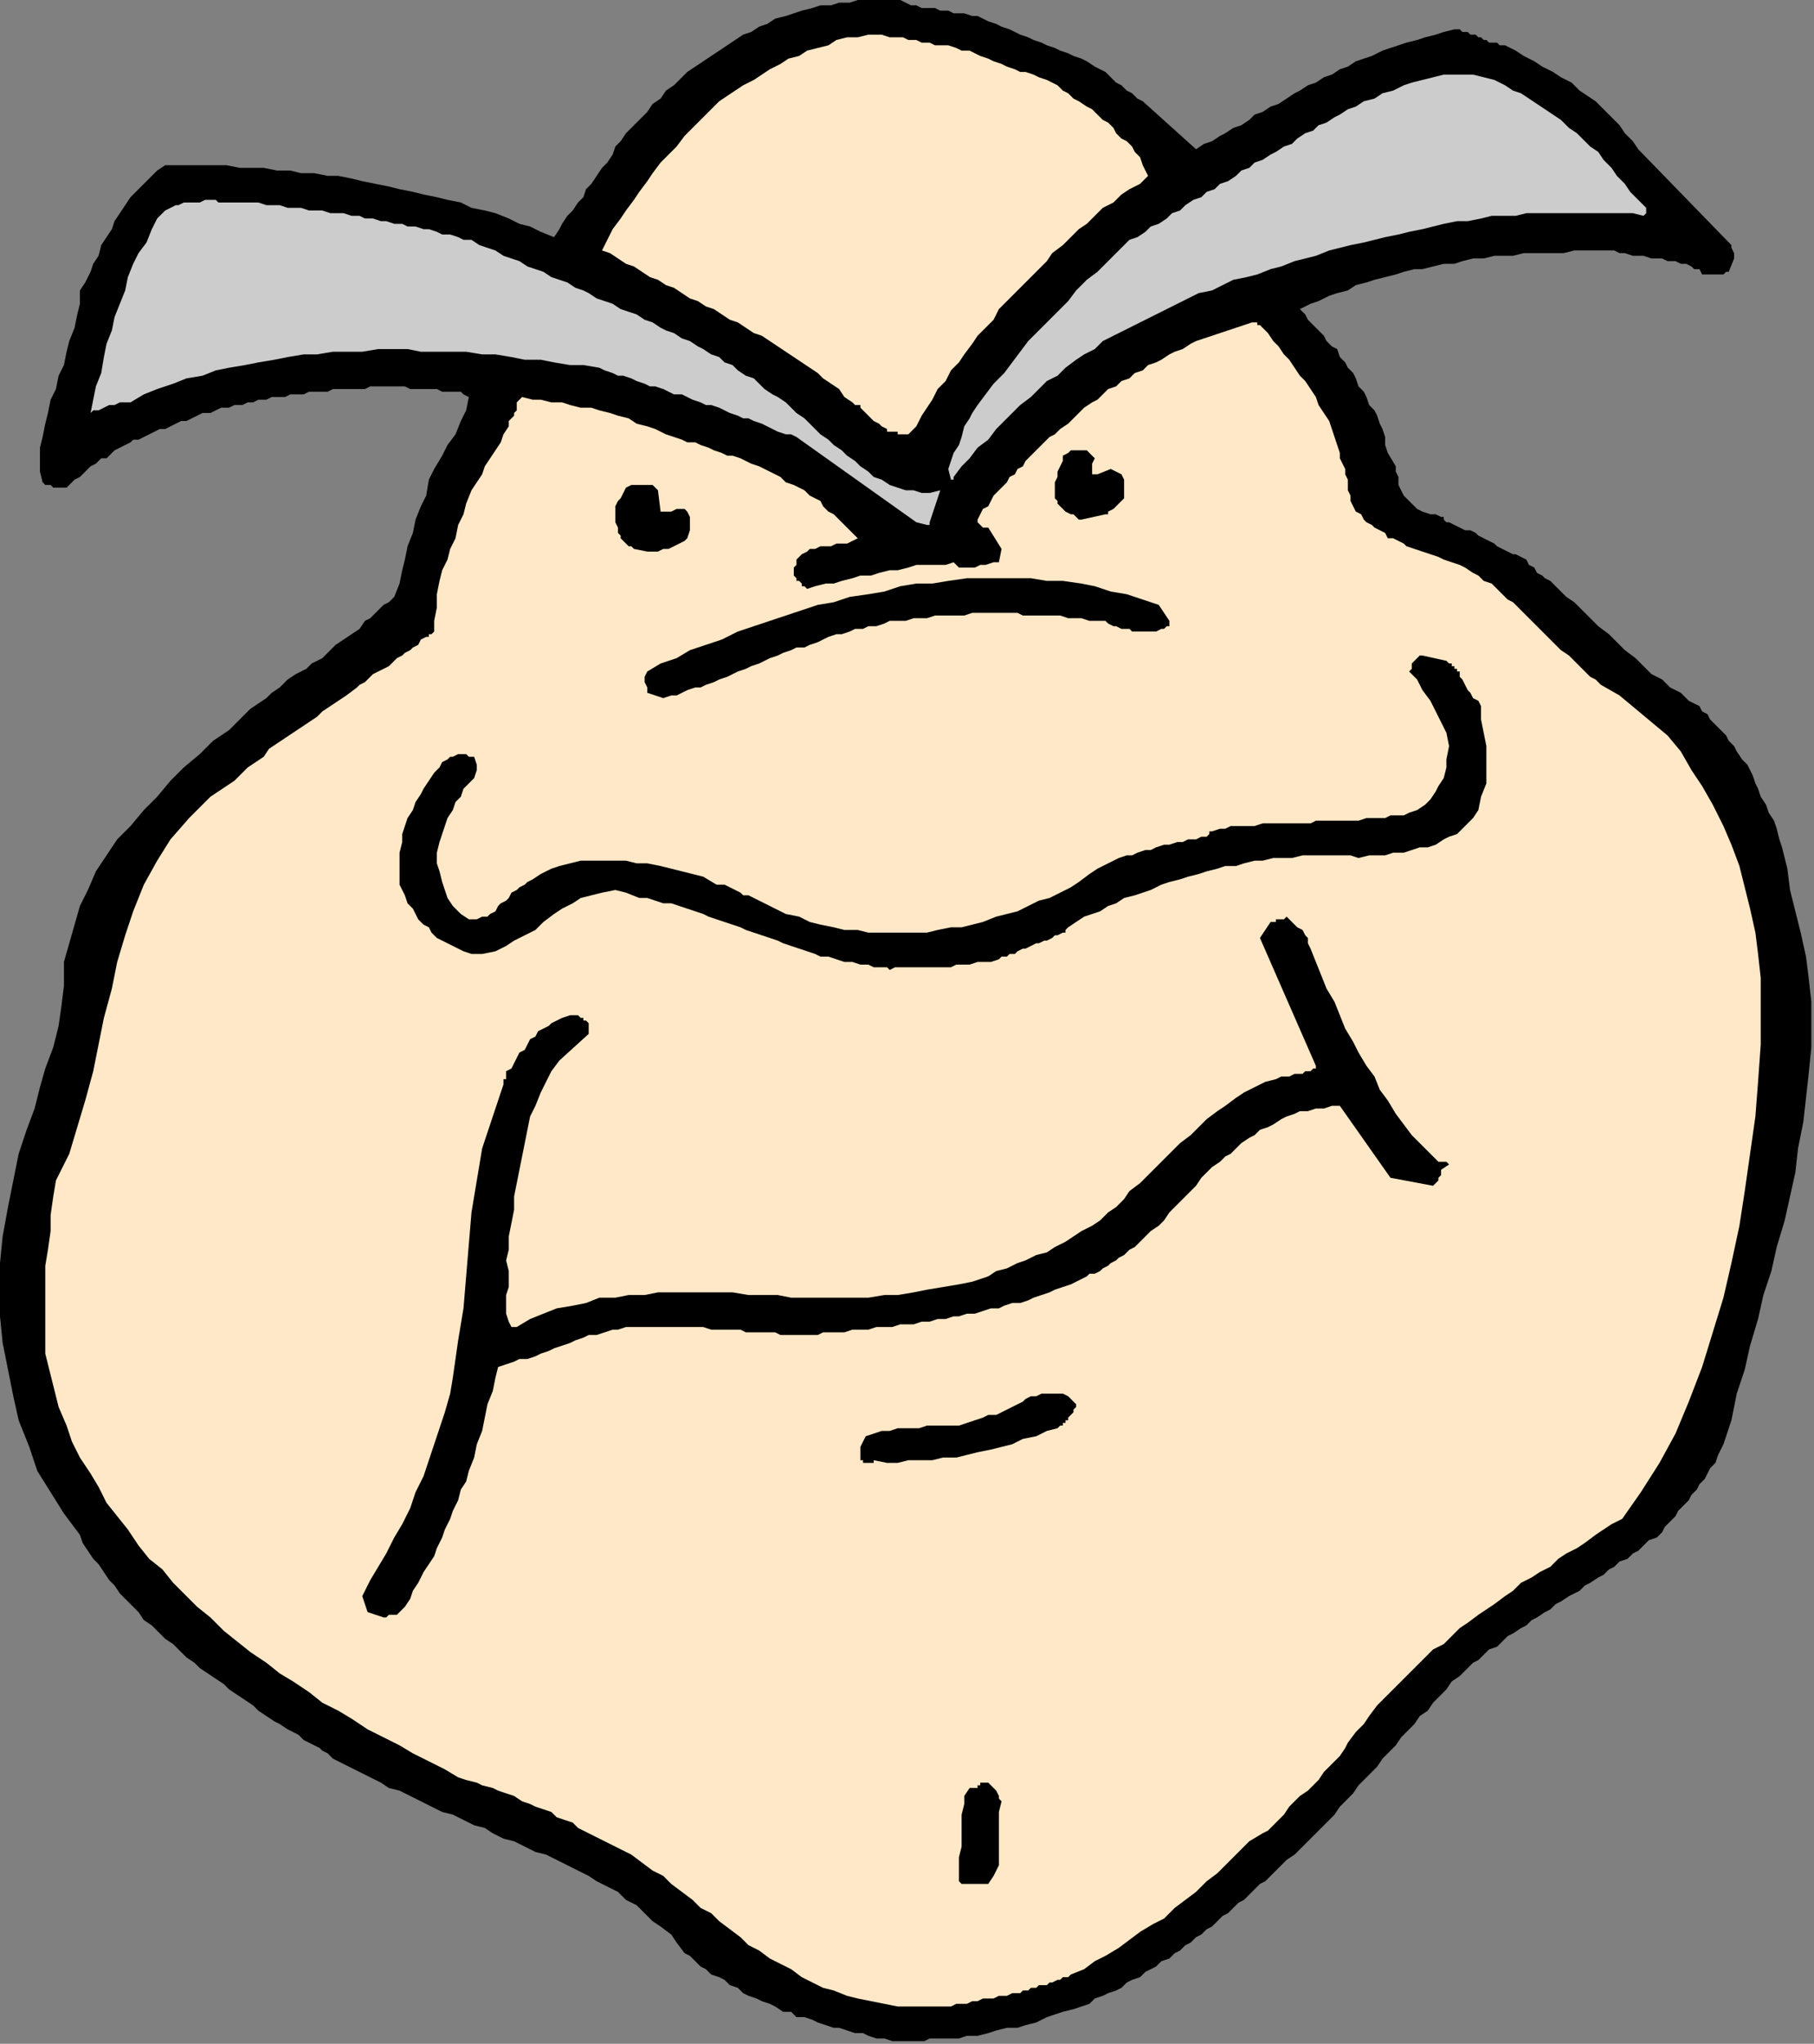 <?xml version="1.0" encoding="UTF-8" standalone="no"?>
<svg
   xmlns:dc="http://purl.org/dc/elements/1.1/"
   xmlns:cc="http://creativecommons.org/ns#"
   xmlns:rdf="http://www.w3.org/1999/02/22-rdf-syntax-ns#"
   xmlns:svg="http://www.w3.org/2000/svg"
   xmlns="http://www.w3.org/2000/svg"
   xmlns:sodipodi="http://sodipodi.sourceforge.net/DTD/sodipodi-0.dtd"
   xmlns:inkscape="http://www.inkscape.org/namespaces/inkscape"
   version="1.0"
   width="180.181mm"
   height="202.935mm"
   id="svg29"
   sodipodi:docname="CMISC027.WMF">
  <rect width="100%" height="100%" fill="#808080" stroke="none"/>
  <sodipodi:namedview
     pagecolor="#ffffff"
     bordercolor="#666666"
     borderopacity="1"
     objecttolerance="10"
     gridtolerance="10"
     guidetolerance="10"
     inkscape:pageopacity="0"
     inkscape:pageshadow="2"
     inkscape:window-width="640"
     inkscape:window-height="480"
     id="namedview31" />
  <defs
     id="defs3">
    <pattern
       id="WMFhbasepattern"
       patternUnits="userSpaceOnUse"
       width="6"
       height="6"
       x="0"
       y="0" />
  </defs>
  <path
     style="fill:#000000;fill-rule:evenodd;fill-opacity:1;stroke:none;"
     d="  M 338,766   L 339,766   L 341,766   L 342,766   L 343,766   L 345,766   L 346,766   L 347,766   L 349,765   L 352,765   L 356,765   L 360,765   L 363,764   L 367,764   L 371,763   L 374,762   L 378,761   L 382,761   L 385,760   L 389,759   L 393,757   L 396,756   L 399,755   L 403,754   L 406,753   L 409,752   L 411,750   L 414,749   L 416,748   L 419,747   L 421,746   L 423,744   L 425,743   L 428,742   L 430,740   L 432,739   L 434,738   L 436,736   L 439,735   L 441,733   L 443,732   L 445,730   L 447,729   L 449,727   L 451,726   L 453,724   L 455,723   L 457,721   L 459,719   L 461,718   L 463,716   L 465,714   L 467,713   L 469,711   L 471,709   L 473,707   L 475,706   L 478,703   L 480,701   L 483,698   L 486,696   L 488,694   L 491,691   L 493,689   L 496,686   L 498,684   L 501,681   L 503,678   L 505,676   L 508,673   L 510,670   L 512,668   L 515,665   L 517,663   L 519,660   L 522,657   L 524,655   L 526,652   L 529,649   L 531,647   L 533,644   L 536,642   L 538,639   L 540,637   L 543,634   L 545,631   L 548,629   L 550,627   L 553,624   L 555,623   L 557,621   L 559,619   L 562,618   L 564,616   L 566,614   L 568,613   L 571,611   L 573,610   L 575,608   L 577,607   L 580,605   L 582,604   L 584,602   L 586,601   L 589,599   L 591,598   L 593,597   L 595,595   L 597,594   L 600,592   L 602,591   L 604,589   L 606,588   L 608,586   L 611,585   L 613,583   L 615,582   L 617,580   L 619,578   L 622,577   L 624,575   L 625,573   L 627,571   L 629,569   L 630,567   L 632,565   L 634,563   L 635,561   L 637,559   L 638,557   L 640,555   L 641,553   L 642,551   L 644,549   L 645,546   L 646,544   L 647,542   L 650,533   L 652,523   L 655,514   L 657,505   L 660,495   L 662,486   L 665,477   L 667,468   L 670,458   L 672,449   L 674,440   L 675,431   L 677,421   L 678,412   L 679,403   L 680,393   L 680,385   L 680,376   L 679,367   L 678,359   L 676,350   L 674,342   L 672,334   L 671,326   L 670,322   L 669,318   L 668,315   L 667,311   L 666,308   L 664,305   L 663,302   L 661,299   L 660,296   L 659,294   L 658,291   L 657,289   L 656,287   L 654,285   L 652,282   L 651,280   L 649,278   L 648,276   L 646,274   L 644,272   L 642,270   L 641,268   L 639,267   L 638,265   L 634,263   L 631,260   L 627,258   L 624,255   L 620,253   L 617,250   L 614,247   L 610,244   L 607,241   L 604,238   L 600,235   L 597,232   L 594,229   L 591,226   L 588,224   L 585,221   L 583,219   L 582,218   L 580,217   L 579,216   L 577,215   L 576,213   L 574,212   L 573,210   L 571,209   L 569,208   L 568,208   L 566,207   L 564,206   L 562,205   L 561,204   L 559,203   L 557,202   L 555,201   L 554,200   L 552,199   L 550,199   L 548,198   L 546,197   L 544,196   L 543,196   L 542,195   L 542,194   L 541,194   L 539,193   L 537,193   L 534,192   L 532,191   L 530,189   L 529,188   L 527,186   L 526,184   L 525,182   L 525,179   L 524,177   L 524,175   L 521,170   L 520,167   L 520,164   L 519,161   L 518,159   L 517,156   L 516,154   L 514,152   L 513,149   L 512,147   L 510,145   L 509,142   L 508,140   L 506,138   L 505,136   L 503,134   L 502,131   L 500,130   L 498,128   L 497,126   L 495,124   L 493,122   L 491,120   L 490,118   L 488,116   L 492,114   L 495,113   L 499,111   L 502,110   L 506,109   L 509,107   L 513,106   L 516,105   L 520,104   L 524,103   L 527,102   L 531,101   L 534,101   L 538,100   L 542,99   L 546,99   L 549,98   L 553,97   L 557,97   L 561,96   L 564,96   L 568,96   L 572,95   L 576,95   L 580,95   L 583,95   L 587,95   L 591,94   L 595,94   L 598,94   L 602,94   L 606,94   L 608,95   L 610,95   L 613,96   L 615,96   L 617,96   L 620,97   L 622,97   L 624,97   L 626,98   L 629,98   L 631,99   L 633,99   L 635,100   L 636,101   L 638,101   L 639,103   L 641,103   L 642,103   L 644,103   L 645,103   L 646,103   L 647,103   L 648,102   L 649,102   L 651,97   L 651,96   L 651,95   L 650,93   L 650,92   L 615,56   L 613,53   L 610,50   L 608,47   L 605,44   L 602,41   L 599,38   L 596,36   L 593,34   L 590,31   L 586,29   L 583,27   L 579,25   L 576,23   L 572,21   L 569,19   L 565,17   L 564,17   L 563,17   L 562,16   L 560,16   L 559,16   L 558,15   L 557,15   L 556,14   L 555,14   L 554,13   L 552,13   L 551,12   L 550,12   L 549,12   L 548,11   L 546,11   L 542,12   L 539,13   L 535,14   L 532,15   L 528,16   L 525,17   L 522,18   L 519,19   L 515,21   L 512,22   L 509,23   L 506,25   L 503,26   L 500,28   L 497,29   L 494,31   L 491,32   L 488,34   L 486,35   L 483,37   L 480,39   L 477,40   L 474,42   L 471,43   L 469,45   L 466,47   L 463,48   L 460,50   L 458,51   L 455,53   L 452,54   L 449,56   L 429,38   L 427,37   L 425,35   L 423,34   L 421,32   L 419,31   L 417,29   L 415,27   L 413,26   L 411,25   L 408,23   L 406,22   L 403,21   L 401,20   L 398,19   L 396,18   L 393,17   L 391,16   L 388,15   L 386,14   L 383,13   L 381,12   L 379,11   L 376,10   L 374,9   L 371,8   L 369,7   L 367,6   L 365,6   L 362,5   L 360,5   L 358,5   L 356,4   L 353,4   L 351,3   L 349,3   L 346,3   L 344,2   L 342,2   L 340,1   L 338,0   L 334,0   L 330,0   L 326,0   L 322,0   L 319,1   L 315,1   L 312,2   L 308,2   L 305,3   L 301,4   L 298,5   L 295,6   L 291,7   L 288,9   L 285,10   L 282,12   L 279,13   L 276,15   L 273,17   L 270,19   L 267,21   L 264,23   L 261,25   L 258,27   L 256,29   L 253,32   L 250,34   L 248,37   L 245,39   L 243,42   L 240,45   L 238,47   L 235,50   L 233,53   L 231,55   L 230,58   L 228,61   L 226,63   L 224,66   L 222,69   L 220,71   L 219,74   L 217,76   L 215,79   L 213,81   L 211,84   L 210,86   L 208,89   L 203,87   L 199,85   L 195,84   L 191,82   L 186,80   L 182,79   L 177,78   L 173,76   L 168,75   L 164,74   L 159,73   L 155,72   L 150,71   L 146,70   L 141,69   L 136,68   L 132,67   L 127,66   L 123,66   L 118,65   L 113,65   L 109,64   L 104,64   L 99,63   L 95,63   L 90,63   L 85,62   L 81,62   L 76,62   L 72,62   L 67,62   L 62,62   L 59,64   L 57,66   L 54,69   L 52,71   L 49,74   L 47,77   L 45,80   L 43,83   L 42,86   L 40,89   L 38,92   L 37,96   L 35,99   L 34,102   L 32,106   L 30,109   L 30,114   L 29,118   L 28,123   L 26,128   L 25,132   L 24,137   L 22,141   L 21,146   L 19,150   L 18,155   L 17,159   L 16,164   L 15,168   L 15,172   L 15,177   L 16,181   L 17,182   L 18,182   L 19,182   L 20,183   L 22,183   L 23,183   L 24,183   L 25,183   L 26,182   L 27,181   L 28,180   L 30,179   L 31,178   L 32,177   L 33,176   L 34,175   L 36,174   L 37,173   L 38,172   L 40,172   L 41,171   L 42,170   L 43,169   L 45,168   L 47,167   L 49,166   L 50,165   L 52,165   L 54,164   L 56,163   L 58,162   L 60,161   L 62,161   L 64,160   L 66,159   L 68,158   L 70,158   L 72,157   L 74,156   L 76,155   L 79,155   L 81,154   L 83,153   L 86,153   L 88,152   L 91,152   L 93,151   L 95,151   L 97,150   L 100,150   L 102,149   L 104,149   L 107,149   L 109,148   L 111,148   L 114,148   L 116,147   L 118,147   L 121,147   L 123,147   L 125,146   L 127,146   L 130,146   L 132,146   L 134,146   L 137,146   L 139,145   L 141,145   L 144,145   L 146,145   L 148,145   L 150,145   L 152,145   L 154,146   L 156,146   L 157,146   L 159,146   L 161,146   L 162,146   L 164,146   L 166,147   L 167,147   L 169,147   L 170,147   L 172,147   L 173,147   L 174,148   L 176,149   L 175,154   L 173,158   L 171,163   L 168,167   L 166,171   L 163,176   L 161,180   L 160,186   L 158,190   L 156,195   L 155,200   L 153,205   L 152,210   L 151,214   L 150,219   L 148,224   L 147,225   L 146,226   L 144,227   L 143,228   L 142,229   L 140,231   L 139,232   L 137,233   L 135,236   L 132,238   L 129,240   L 126,242   L 123,245   L 121,247   L 117,249   L 115,251   L 111,253   L 108,255   L 105,258   L 102,260   L 100,262   L 97,264   L 94,266   L 91,269   L 86,274   L 80,278   L 75,283   L 69,288   L 64,293   L 59,299   L 54,304   L 49,310   L 44,315   L 40,321   L 36,327   L 33,334   L 30,340   L 28,347   L 26,354   L 24,361   L 24,370   L 23,378   L 22,385   L 20,393   L 17,401   L 15,408   L 13,416   L 10,424   L 7,433   L 5,443   L 3,453   L 1,464   L 0,474   L 0,484   L 0,494   L 1,504   L 3,514   L 5,524   L 7,533   L 11,543   L 14,552   L 19,560   L 24,568   L 30,576   L 31,579   L 33,582   L 35,585   L 37,587   L 39,590   L 41,593   L 43,595   L 45,598   L 47,600   L 50,603   L 52,605   L 54,608   L 57,610   L 60,613   L 62,615   L 65,617   L 67,619   L 70,622   L 73,624   L 75,626   L 78,628   L 81,630   L 84,632   L 86,634   L 89,636   L 92,638   L 95,640   L 97,642   L 100,644   L 103,646   L 105,647   L 108,649   L 110,650   L 112,651   L 114,653   L 116,654   L 118,655   L 120,656   L 121,657   L 123,658   L 125,660   L 127,661   L 129,662   L 131,663   L 133,664   L 135,665   L 137,666   L 139,667   L 143,669   L 146,671   L 150,672   L 154,674   L 158,676   L 162,678   L 166,680   L 170,681   L 174,683   L 178,685   L 182,686   L 185,688   L 189,690   L 193,691   L 197,693   L 201,695   L 205,696   L 209,698   L 213,700   L 217,702   L 221,704   L 224,706   L 228,708   L 232,710   L 235,713   L 239,715   L 242,718   L 245,721   L 248,723   L 252,726   L 254,729   L 257,733   L 259,734   L 261,736   L 263,738   L 265,739   L 267,741   L 270,742   L 272,743   L 274,745   L 277,746   L 279,748   L 281,749   L 284,750   L 286,751   L 289,752   L 291,753   L 294,755   L 297,755   L 299,757   L 302,757   L 305,758   L 307,759   L 310,760   L 313,761   L 315,761   L 318,762   L 321,763   L 324,763   L 326,764   L 329,765   L 332,765   L 335,766   L 338,766  z "
     id="path5" />
  <path
     style="fill:#ffe8c7;fill-rule:evenodd;fill-opacity:1;stroke:none;"
     d="  M 347,753   L 349,753   L 351,753   L 353,753   L 355,753   L 357,753   L 359,752   L 361,752   L 363,752   L 365,751   L 367,751   L 369,750   L 371,750   L 373,750   L 375,749   L 378,749   L 380,748   L 381,748   L 383,748   L 384,747   L 386,747   L 387,746   L 389,746   L 390,745   L 391,745   L 393,745   L 394,744   L 395,744   L 397,743   L 398,743   L 399,742   L 401,742   L 402,741   L 407,739   L 411,736   L 415,734   L 420,731   L 424,728   L 428,725   L 433,722   L 437,720   L 441,716   L 445,713   L 449,710   L 453,706   L 457,703   L 461,699   L 465,695   L 469,691   L 474,688   L 476,687   L 478,685   L 480,683   L 482,681   L 484,678   L 486,676   L 488,674   L 491,672   L 493,670   L 495,668   L 497,665   L 499,663   L 501,661   L 503,659   L 505,656   L 506,654   L 509,650   L 512,647   L 514,644   L 517,640   L 520,637   L 523,634   L 526,631   L 529,628   L 532,625   L 535,622   L 538,619   L 542,617   L 545,614   L 548,611   L 551,609   L 555,606   L 558,604   L 561,602   L 565,599   L 568,597   L 571,594   L 575,592   L 578,590   L 582,588   L 585,585   L 588,583   L 592,581   L 595,579   L 599,576   L 602,574   L 605,572   L 609,570   L 616,560   L 623,549   L 629,538   L 634,526   L 639,513   L 643,500   L 647,487   L 650,474   L 653,460   L 655,447   L 657,433   L 659,419   L 660,406   L 661,392   L 661,379   L 661,367   L 660,358   L 659,350   L 657,341   L 655,333   L 653,325   L 650,317   L 647,310   L 643,302   L 639,295   L 635,289   L 631,282   L 626,276   L 620,271   L 614,266   L 608,261   L 601,257   L 599,255   L 597,254   L 595,252   L 593,250   L 591,248   L 589,246   L 586,244   L 584,242   L 582,240   L 580,238   L 578,236   L 576,234   L 574,232   L 572,230   L 570,228   L 568,226   L 566,225   L 564,223   L 562,221   L 560,219   L 557,218   L 555,216   L 553,215   L 550,213   L 548,212   L 545,211   L 542,210   L 540,209   L 537,208   L 534,207   L 531,206   L 528,205   L 527,204   L 525,203   L 523,202   L 521,202   L 520,200   L 518,199   L 516,198   L 515,197   L 513,196   L 512,195   L 511,193   L 509,192   L 508,190   L 507,188   L 507,186   L 506,184   L 506,182   L 506,180   L 505,178   L 505,176   L 504,174   L 503,172   L 503,170   L 502,167   L 501,164   L 500,161   L 499,158   L 497,155   L 495,152   L 494,149   L 492,146   L 490,143   L 488,141   L 486,138   L 484,135   L 482,133   L 480,130   L 478,128   L 476,125   L 474,123   L 473,122   L 473,122   L 473,122   L 472,122   L 472,121   L 471,121   L 470,121   L 470,121   L 467,122   L 464,123   L 461,124   L 458,125   L 455,126   L 452,127   L 449,128   L 447,129   L 444,131   L 441,132   L 439,133   L 436,135   L 434,136   L 431,137   L 429,139   L 426,140   L 424,142   L 421,143   L 419,145   L 416,146   L 414,148   L 412,150   L 410,151   L 407,153   L 405,155   L 403,157   L 401,159   L 398,161   L 396,163   L 394,164   L 392,166   L 389,169   L 388,170   L 386,172   L 385,173   L 384,175   L 382,176   L 381,178   L 379,179   L 378,181   L 376,183   L 375,184   L 373,186   L 372,188   L 371,190   L 369,191   L 368,193   L 367,195   L 367,196   L 367,196   L 368,197   L 368,197   L 369,198   L 370,198   L 371,198   L 371,198   L 376,206   L 375,211   L 373,211   L 370,212   L 368,212   L 366,213   L 364,213   L 362,213   L 360,213   L 358,211   L 355,212   L 351,212   L 348,212   L 344,212   L 341,213   L 337,214   L 334,214   L 330,215   L 327,216   L 323,216   L 320,217   L 316,218   L 313,219   L 310,219   L 306,220   L 303,221   L 302,220   L 301,220   L 301,219   L 300,218   L 299,218   L 299,217   L 298,216   L 298,215   L 298,213   L 299,212   L 299,210   L 300,209   L 301,208   L 303,207   L 304,206   L 306,206   L 308,205   L 310,205   L 312,205   L 314,204   L 316,204   L 318,204   L 320,203   L 322,202   L 320,200   L 318,198   L 317,197   L 315,195   L 313,193   L 311,192   L 309,190   L 308,188   L 306,187   L 304,186   L 302,184   L 300,183   L 298,182   L 295,181   L 293,179   L 291,178   L 289,177   L 287,176   L 285,175   L 282,174   L 280,173   L 278,172   L 275,171   L 273,171   L 271,170   L 268,169   L 266,168   L 263,167   L 261,166   L 258,166   L 256,165   L 253,164   L 250,163   L 246,161   L 243,160   L 239,159   L 236,157   L 232,156   L 229,155   L 225,154   L 222,153   L 218,153   L 214,152   L 211,151   L 207,151   L 203,150   L 200,150   L 196,149   L 195,150   L 195,150   L 195,150   L 194,151   L 194,152   L 194,153   L 194,154   L 193,155   L 193,156   L 192,157   L 191,158   L 191,160   L 189,163   L 188,166   L 186,169   L 184,172   L 182,175   L 181,178   L 179,181   L 177,184   L 175,189   L 174,193   L 172,197   L 171,202   L 169,206   L 168,210   L 166,214   L 165,218   L 164,223   L 164,228   L 163,233   L 163,237   L 163,237   L 162,238   L 162,238   L 161,238   L 161,239   L 161,239   L 160,239   L 160,239   L 158,240   L 157,242   L 155,243   L 154,244   L 152,245   L 151,246   L 149,247   L 147,249   L 146,250   L 144,251   L 142,252   L 140,253   L 139,254   L 137,256   L 135,257   L 134,258   L 130,261   L 127,263   L 124,265   L 121,267   L 119,269   L 116,271   L 113,273   L 110,275   L 107,277   L 104,279   L 101,281   L 99,284   L 96,286   L 93,288   L 91,290   L 88,293   L 79,299   L 71,307   L 64,315   L 59,323   L 54,332   L 50,342   L 47,351   L 44,361   L 42,371   L 39,382   L 37,392   L 35,402   L 32,413   L 29,423   L 26,433   L 21,443   L 20,449   L 19,456   L 19,462   L 18,469   L 17,475   L 17,482   L 17,488   L 17,494   L 17,499   L 17,503   L 17,508   L 18,512   L 19,516   L 20,520   L 21,524   L 22,528   L 25,535   L 27,541   L 30,547   L 34,553   L 37,558   L 40,564   L 44,569   L 48,574   L 52,580   L 56,585   L 61,589   L 65,594   L 70,599   L 74,603   L 79,607   L 84,612   L 89,616   L 94,620   L 100,624   L 105,628   L 110,631   L 116,635   L 121,639   L 127,642   L 132,645   L 138,649   L 144,652   L 150,655   L 155,658   L 161,661   L 167,664   L 172,667   L 175,668   L 179,669   L 181,670   L 185,671   L 187,672   L 190,673   L 193,674   L 196,676   L 199,677   L 201,678   L 204,679   L 207,680   L 209,682   L 212,683   L 215,684   L 217,686   L 221,688   L 225,690   L 229,692   L 233,694   L 237,696   L 241,699   L 245,702   L 249,704   L 252,707   L 256,710   L 260,713   L 263,716   L 267,718   L 270,721   L 274,724   L 278,727   L 281,730   L 285,732   L 289,735   L 293,737   L 297,739   L 301,742   L 305,744   L 309,746   L 313,747   L 318,749   L 322,750   L 327,751   L 332,752   L 337,753   L 342,753   L 347,753  z "
     id="path7" />
  <path
     style="fill:#000000;fill-rule:evenodd;fill-opacity:1;stroke:none;"
     d="  M 362,707   L 371,707   L 373,704   L 375,700   L 375,696   L 375,692   L 375,688   L 375,684   L 375,680   L 376,676   L 375,675   L 375,674   L 374,672   L 373,671   L 372,670   L 372,670   L 371,669   L 371,669   L 370,669   L 369,669   L 369,669   L 368,669   L 368,670   L 367,670   L 367,671   L 366,671   L 366,671   L 365,671   L 365,671   L 364,671   L 362,674   L 362,677   L 361,681   L 361,685   L 361,689   L 361,693   L 360,697   L 360,701   L 360,703   L 360,705   L 360,706   L 361,707   L 361,707   L 361,707   L 362,707   L 362,707  z "
     id="path9" />
  <path
     style="fill:#000000;fill-rule:evenodd;fill-opacity:1;stroke:none;"
     d="  M 144,607   L 145,607   L 145,607   L 146,606   L 146,606   L 147,606   L 148,606   L 149,606   L 149,606   L 152,603   L 154,600   L 155,597   L 157,594   L 159,590   L 161,587   L 163,584   L 164,581   L 166,577   L 167,574   L 169,570   L 170,567   L 172,563   L 173,559   L 175,556   L 176,552   L 178,547   L 179,542   L 181,537   L 182,532   L 183,527   L 185,522   L 186,517   L 187,513   L 190,512   L 193,511   L 195,510   L 198,510   L 201,509   L 203,508   L 206,507   L 208,506   L 211,505   L 214,504   L 216,503   L 219,502   L 221,501   L 224,501   L 227,500   L 230,499   L 232,499   L 235,498   L 238,498   L 240,498   L 243,498   L 246,498   L 248,498   L 251,498   L 254,498   L 256,498   L 259,498   L 262,498   L 264,498   L 267,499   L 270,499   L 272,499   L 275,499   L 278,499   L 280,500   L 283,500   L 286,500   L 288,500   L 291,500   L 293,501   L 296,501   L 299,501   L 301,501   L 304,501   L 307,501   L 309,500   L 312,500   L 315,500   L 317,500   L 320,499   L 323,499   L 326,499   L 329,498   L 332,498   L 335,498   L 338,497   L 340,497   L 343,497   L 346,496   L 349,496   L 352,495   L 355,495   L 358,494   L 360,494   L 363,493   L 366,493   L 369,492   L 372,491   L 375,491   L 377,490   L 380,489   L 383,489   L 386,488   L 388,487   L 391,486   L 394,485   L 396,484   L 399,483   L 402,482   L 404,481   L 406,480   L 408,479   L 409,478   L 411,478   L 413,477   L 414,476   L 416,475   L 417,474   L 419,473   L 420,472   L 422,471   L 423,470   L 424,469   L 426,468   L 427,467   L 428,466   L 430,464   L 432,462   L 435,460   L 437,458   L 439,455   L 441,453   L 443,451   L 445,449   L 447,447   L 449,445   L 451,442   L 453,440   L 455,438   L 458,436   L 460,434   L 462,433   L 464,431   L 466,429   L 469,427   L 471,426   L 473,424   L 476,423   L 478,422   L 481,420   L 483,419   L 486,418   L 488,417   L 491,417   L 494,416   L 497,416   L 500,415   L 503,415   L 522,442   L 538,445   L 539,444   L 539,444   L 540,443   L 540,443   L 540,442   L 541,441   L 541,440   L 541,439   L 544,437   L 544,437   L 543,436   L 543,436   L 542,436   L 542,436   L 541,436   L 540,436   L 540,436   L 534,430   L 530,426   L 527,422   L 524,418   L 521,413   L 518,409   L 516,404   L 513,400   L 510,395   L 508,391   L 505,386   L 503,381   L 501,376   L 498,371   L 496,366   L 494,361   L 492,356   L 491,354   L 491,352   L 490,351   L 489,349   L 487,348   L 486,347   L 484,345   L 483,344   L 482,345   L 481,345   L 481,345   L 480,345   L 479,345   L 479,346   L 478,346   L 477,346   L 473,352   L 494,400   L 494,401   L 493,401   L 493,401   L 492,402   L 490,402   L 489,403   L 487,403   L 486,403   L 484,404   L 483,404   L 481,404   L 479,405   L 475,406   L 471,408   L 467,410   L 464,412   L 460,415   L 457,417   L 453,420   L 450,423   L 447,426   L 443,429   L 440,432   L 437,435   L 434,438   L 431,441   L 428,444   L 424,447   L 422,450   L 419,453   L 416,455   L 413,458   L 410,460   L 406,462   L 403,464   L 400,466   L 396,468   L 393,470   L 389,471   L 385,473   L 382,474   L 378,476   L 374,477   L 371,479   L 365,481   L 360,482   L 354,483   L 348,484   L 343,485   L 337,486   L 332,486   L 326,487   L 320,487   L 315,487   L 309,487   L 303,487   L 297,487   L 292,486   L 286,486   L 281,486   L 275,485   L 269,485   L 264,485   L 258,485   L 252,485   L 247,485   L 242,486   L 236,486   L 231,487   L 225,487   L 220,489   L 215,490   L 209,491   L 204,493   L 199,495   L 194,498   L 193,498   L 192,498   L 192,498   L 192,498   L 191,496   L 190,493   L 190,489   L 190,486   L 191,483   L 191,480   L 191,477   L 190,473   L 191,469   L 191,464   L 192,459   L 193,454   L 193,449   L 194,444   L 195,439   L 196,434   L 197,429   L 198,424   L 199,419   L 201,415   L 203,410   L 205,406   L 207,402   L 210,398   L 221,388   L 221,387   L 221,387   L 221,386   L 221,385   L 221,384   L 220,383   L 220,383   L 219,383   L 219,382   L 218,382   L 217,381   L 216,381   L 214,381   L 211,382   L 209,383   L 207,384   L 206,385   L 204,386   L 202,387   L 201,389   L 199,390   L 198,392   L 197,394   L 195,395   L 194,397   L 193,399   L 192,401   L 190,402   L 190,404   L 190,405   L 189,405   L 189,407   L 185,419   L 181,431   L 179,443   L 177,455   L 176,467   L 175,479   L 174,491   L 172,503   L 171,510   L 170,517   L 169,523   L 167,530   L 165,536   L 163,542   L 161,548   L 159,554   L 156,560   L 154,566   L 151,572   L 148,577   L 145,583   L 142,588   L 139,593   L 136,599   L 138,605   L 144,607  z "
     id="path11" />
  <path
     style="fill:#000000;fill-rule:evenodd;fill-opacity:1;stroke:none;"
     d="  M 326,549   L 327,549   L 327,549   L 328,549   L 328,548   L 333,549   L 337,549   L 341,548   L 346,548   L 350,548   L 354,547   L 359,547   L 363,546   L 367,545   L 372,544   L 376,543   L 380,542   L 384,540   L 389,539   L 393,537   L 397,536   L 397,536   L 398,535   L 398,535   L 398,535   L 399,535   L 399,534   L 399,534   L 400,534   L 400,533   L 401,533   L 401,532   L 402,531   L 402,531   L 403,530   L 403,529   L 404,528   L 404,528   L 404,527   L 403,526   L 403,526   L 401,524   L 399,523   L 397,523   L 395,523   L 393,523   L 391,523   L 389,524   L 387,524   L 385,525   L 384,526   L 382,527   L 380,528   L 378,529   L 376,530   L 374,531   L 371,531   L 369,532   L 366,533   L 363,534   L 360,535   L 357,535   L 354,535   L 351,535   L 348,535   L 345,536   L 342,536   L 340,536   L 337,536   L 334,537   L 331,537   L 328,538   L 325,539   L 324,541   L 323,543   L 323,545   L 323,548   L 324,548   L 324,549   L 325,549   L 326,549   L 326,549   L 326,549   L 326,549   L 326,549  z "
     id="path13" />
  <path
     style="fill:#000000;fill-rule:evenodd;fill-opacity:1;stroke:none;"
     d="  M 334,364   L 336,363   L 339,363   L 341,363   L 344,363   L 346,363   L 349,363   L 352,363   L 354,363   L 357,363   L 359,362   L 362,362   L 364,362   L 367,361   L 369,361   L 372,361   L 375,360   L 376,359   L 378,359   L 379,358   L 381,358   L 382,357   L 384,356   L 385,356   L 387,355   L 389,354   L 390,354   L 392,353   L 393,353   L 395,352   L 396,351   L 397,351   L 399,350   L 400,350   L 400,349   L 401,348   L 401,348   L 404,346   L 407,344   L 410,343   L 413,342   L 416,340   L 419,339   L 422,337   L 426,336   L 429,335   L 432,334   L 436,332   L 439,331   L 443,330   L 446,329   L 450,328   L 453,327   L 457,326   L 460,325   L 464,325   L 467,324   L 471,323   L 474,323   L 478,322   L 482,322   L 485,322   L 489,321   L 492,321   L 496,321   L 500,321   L 503,321   L 507,321   L 510,322   L 514,321   L 517,321   L 520,321   L 523,320   L 527,320   L 530,319   L 533,318   L 536,318   L 539,317   L 542,315   L 544,314   L 547,313   L 549,311   L 551,309   L 553,307   L 555,304   L 556,299   L 558,294   L 558,289   L 558,285   L 558,280   L 557,275   L 556,270   L 556,265   L 555,263   L 553,262   L 552,260   L 551,259   L 550,257   L 549,255   L 548,254   L 548,252   L 547,252   L 547,251   L 546,251   L 546,250   L 545,250   L 545,249   L 544,249   L 543,248   L 534,246   L 533,246   L 532,247   L 531,248   L 531,248   L 530,249   L 530,250   L 530,251   L 529,252   L 532,255   L 534,259   L 537,263   L 539,267   L 541,271   L 543,275   L 544,280   L 543,285   L 543,288   L 542,292   L 540,295   L 539,297   L 537,300   L 535,302   L 532,304   L 529,305   L 527,306   L 524,306   L 522,306   L 520,307   L 517,307   L 515,307   L 513,307   L 510,308   L 508,308   L 506,308   L 503,308   L 501,308   L 499,308   L 497,308   L 494,308   L 492,309   L 490,309   L 487,309   L 485,309   L 483,309   L 480,309   L 478,309   L 476,309   L 474,309   L 471,310   L 469,310   L 467,310   L 464,310   L 462,310   L 460,311   L 458,311   L 455,312   L 455,312   L 454,312   L 454,313   L 453,314   L 451,314   L 449,315   L 446,315   L 444,316   L 442,316   L 439,317   L 437,317   L 434,318   L 432,319   L 430,319   L 427,320   L 425,321   L 423,321   L 420,322   L 418,323   L 416,324   L 412,326   L 409,328   L 405,331   L 402,333   L 398,335   L 394,337   L 390,338   L 386,340   L 382,342   L 378,343   L 374,344   L 369,346   L 365,347   L 361,348   L 357,348   L 352,349   L 348,350   L 344,350   L 339,350   L 335,350   L 330,350   L 326,350   L 322,349   L 317,349   L 313,348   L 308,347   L 304,346   L 300,344   L 295,343   L 291,341   L 287,339   L 283,337   L 281,336   L 279,336   L 278,335   L 276,334   L 274,333   L 272,332   L 271,332   L 269,332   L 264,329   L 260,328   L 256,327   L 252,326   L 248,325   L 243,324   L 239,324   L 235,323   L 230,323   L 226,323   L 222,323   L 218,323   L 214,324   L 210,325   L 207,326   L 203,328   L 200,330   L 198,331   L 197,332   L 195,333   L 194,334   L 192,335   L 191,337   L 190,338   L 188,339   L 187,340   L 186,342   L 184,343   L 183,344   L 181,344   L 179,345   L 178,345   L 176,345   L 173,343   L 170,340   L 168,337   L 167,334   L 166,331   L 165,327   L 164,324   L 164,320   L 165,316   L 166,313   L 167,310   L 168,307   L 170,304   L 171,301   L 173,299   L 174,296   L 175,295   L 175,295   L 176,294   L 177,293   L 178,292   L 179,289   L 179,287   L 178,284   L 176,284   L 175,283   L 173,283   L 172,283   L 170,284   L 169,284   L 168,285   L 166,286   L 165,288   L 163,290   L 161,293   L 159,296   L 158,298   L 156,301   L 155,304   L 153,307   L 152,310   L 151,313   L 151,316   L 150,320   L 150,323   L 150,326   L 150,329   L 150,332   L 151,334   L 152,336   L 153,339   L 155,341   L 156,343   L 157,345   L 159,347   L 161,348   L 162,350   L 164,352   L 166,353   L 168,354   L 170,355   L 172,356   L 174,357   L 177,358   L 181,358   L 186,357   L 190,355   L 193,353   L 197,351   L 201,349   L 204,346   L 208,343   L 211,341   L 215,339   L 218,337   L 222,336   L 226,335   L 231,334   L 235,335   L 240,337   L 243,337   L 246,338   L 249,339   L 252,339   L 255,340   L 258,341   L 261,342   L 264,343   L 266,344   L 269,345   L 272,346   L 275,347   L 278,348   L 280,349   L 283,350   L 286,351   L 289,352   L 292,353   L 294,354   L 297,355   L 300,356   L 303,357   L 306,358   L 308,359   L 311,359   L 314,360   L 317,361   L 320,361   L 323,362   L 326,362   L 328,363   L 331,363   L 332,363   L 333,363   L 333,363   L 334,364  z "
     id="path15" />
  <path
     style="fill:#000000;fill-rule:evenodd;fill-opacity:1;stroke:none;"
     d="  M 249,262   L 252,261   L 254,261   L 256,260   L 258,259   L 261,258   L 263,258   L 265,257   L 268,256   L 270,255   L 273,254   L 275,253   L 277,252   L 280,251   L 282,250   L 285,249   L 287,248   L 289,247   L 292,246   L 294,245   L 297,244   L 299,243   L 302,243   L 304,242   L 307,241   L 309,240   L 311,239   L 314,238   L 316,238   L 319,237   L 321,236   L 324,236   L 326,235   L 329,235   L 332,234   L 334,233   L 337,233   L 340,233   L 343,232   L 346,232   L 348,232   L 351,231   L 354,231   L 357,231   L 360,231   L 362,231   L 365,230   L 368,230   L 371,230   L 373,230   L 376,230   L 379,230   L 382,230   L 384,231   L 387,231   L 390,231   L 393,231   L 395,231   L 398,231   L 401,232   L 404,232   L 406,232   L 409,233   L 412,233   L 415,233   L 416,234   L 418,235   L 419,235   L 421,236   L 422,236   L 424,236   L 425,237   L 427,237   L 428,237   L 430,237   L 431,237   L 433,237   L 434,237   L 436,236   L 437,236   L 438,235   L 439,235   L 439,235   L 439,234   L 439,233   L 435,227   L 429,225   L 423,223   L 417,222   L 411,220   L 406,219   L 399,218   L 393,218   L 387,217   L 381,217   L 375,217   L 369,217   L 363,217   L 356,218   L 350,219   L 344,219   L 338,220   L 332,222   L 326,223   L 319,224   L 313,226   L 307,227   L 301,229   L 295,231   L 289,233   L 283,235   L 277,237   L 271,240   L 265,242   L 259,244   L 254,247   L 248,249   L 243,252   L 242,254   L 242,256   L 243,258   L 243,260   L 249,262  z "
     id="path17" />
  <path
     style="fill:#000000;fill-rule:evenodd;fill-opacity:1;stroke:none;"
     d="  M 243,207   L 245,207   L 247,207   L 249,206   L 251,206   L 253,205   L 255,204   L 257,203   L 258,202   L 259,199   L 259,196   L 259,194   L 258,192   L 257,191   L 256,191   L 255,191   L 254,191   L 252,192   L 251,192   L 250,192   L 248,192   L 247,184   L 246,183   L 245,182   L 243,182   L 242,182   L 240,182   L 238,182   L 237,182   L 235,183   L 234,185   L 233,187   L 232,188   L 231,190   L 231,192   L 231,195   L 231,196   L 232,198   L 232,200   L 233,201   L 233,202   L 234,203   L 235,204   L 236,205   L 237,205   L 238,206   L 243,207  z "
     id="path19" />
  <path
     style="fill:#cccccc;fill-rule:evenodd;fill-opacity:1;stroke:none;"
     d="  M 348,197   L 349,197   L 349,196   L 349,196   L 349,196   L 353,184   L 349,185   L 346,185   L 343,184   L 340,184   L 337,183   L 334,182   L 331,180   L 328,179   L 326,177   L 323,175   L 321,173   L 318,171   L 316,169   L 313,167   L 311,165   L 308,163   L 306,161   L 304,159   L 302,157   L 299,155   L 297,153   L 295,151   L 292,149   L 290,148   L 287,146   L 285,144   L 283,142   L 280,141   L 277,139   L 275,137   L 272,136   L 270,134   L 267,133   L 264,131   L 262,130   L 259,128   L 256,127   L 253,125   L 250,124   L 248,123   L 245,121   L 242,120   L 239,118   L 236,117   L 233,116   L 230,114   L 227,113   L 224,112   L 221,110   L 219,109   L 216,108   L 213,106   L 210,105   L 207,104   L 204,102   L 201,101   L 198,100   L 195,98   L 192,97   L 189,96   L 186,94   L 183,93   L 180,92   L 177,90   L 174,90   L 172,89   L 169,88   L 166,88   L 164,87   L 161,86   L 159,86   L 156,85   L 153,85   L 151,84   L 148,84   L 145,83   L 143,83   L 140,82   L 137,82   L 135,81   L 132,81   L 129,80   L 127,80   L 124,80   L 121,79   L 119,79   L 116,79   L 113,78   L 111,78   L 108,78   L 105,77   L 103,77   L 100,77   L 97,76   L 95,76   L 92,76   L 90,76   L 88,76   L 86,76   L 84,76   L 82,76   L 81,75   L 79,75   L 77,75   L 75,76   L 73,76   L 71,76   L 69,76   L 67,77   L 66,77   L 64,78   L 62,79   L 59,82   L 57,86   L 55,91   L 52,95   L 50,99   L 48,104   L 47,109   L 45,114   L 43,119   L 42,124   L 40,129   L 39,134   L 38,140   L 36,145   L 35,150   L 34,155   L 35,154   L 37,154   L 39,153   L 41,152   L 43,152   L 45,151   L 47,151   L 49,151   L 54,148   L 59,146   L 65,144   L 70,142   L 76,141   L 81,139   L 86,138   L 92,137   L 97,136   L 103,135   L 108,134   L 114,133   L 119,133   L 125,132   L 130,132   L 136,132   L 142,131   L 147,131   L 153,131   L 158,132   L 164,132   L 169,132   L 175,132   L 181,133   L 186,133   L 192,134   L 197,135   L 203,135   L 208,136   L 214,137   L 219,137   L 225,138   L 227,139   L 230,140   L 232,141   L 234,141   L 237,142   L 239,143   L 242,144   L 244,145   L 246,145   L 249,146   L 251,147   L 253,148   L 256,148   L 258,149   L 260,150   L 263,151   L 265,152   L 267,152   L 270,153   L 272,154   L 274,155   L 277,156   L 279,157   L 281,157   L 283,158   L 286,159   L 288,160   L 290,161   L 292,162   L 295,163   L 297,163   L 299,164   L 344,196   L 348,197   L 348,197   L 348,197   L 348,197   L 348,197  z "
     id="path21" />
  <path
     style="fill:#000000;fill-rule:evenodd;fill-opacity:1;stroke:none;"
     d="  M 406,195   L 415,193   L 416,193   L 416,192   L 418,191   L 419,190   L 420,189   L 421,188   L 422,187   L 422,186   L 422,184   L 422,182   L 422,180   L 421,178   L 417,176   L 412,178   L 411,178   L 410,178   L 410,177   L 410,176   L 410,175   L 410,174   L 410,174   L 411,172   L 411,172   L 410,171   L 410,171   L 409,170   L 409,170   L 408,169   L 407,169   L 406,169   L 402,169   L 401,170   L 399,171   L 399,173   L 398,175   L 397,177   L 397,179   L 396,181   L 396,184   L 396,185   L 396,186   L 396,187   L 397,188   L 397,189   L 398,190   L 399,191   L 400,192   L 402,193   L 403,193   L 404,194   L 405,195   L 406,195   L 406,195   L 406,195   L 406,195  z "
     id="path23" />
  <path
     style="fill:#cccccc;fill-rule:evenodd;fill-opacity:1;stroke:none;"
     d="  M 358,179   L 361,175   L 364,172   L 367,168   L 371,165   L 374,161   L 377,158   L 380,155   L 383,152   L 387,149   L 390,146   L 393,143   L 397,141   L 400,138   L 404,135   L 407,133   L 411,131   L 414,128   L 418,126   L 422,124   L 426,122   L 430,120   L 434,118   L 438,116   L 442,114   L 446,112   L 450,110   L 455,109   L 459,107   L 463,105   L 468,104   L 472,103   L 477,101   L 481,100   L 486,98   L 490,97   L 494,96   L 499,94   L 503,93   L 507,92   L 512,91   L 516,90   L 520,89   L 525,88   L 529,87   L 534,86   L 538,85   L 542,84   L 547,83   L 551,83   L 556,82   L 560,81   L 565,81   L 569,81   L 573,80   L 578,80   L 582,80   L 587,80   L 591,80   L 595,80   L 600,80   L 604,80   L 608,80   L 613,80   L 617,81   L 618,80   L 618,78   L 617,77   L 616,76   L 615,75   L 614,74   L 613,73   L 612,72   L 610,69   L 607,66   L 605,63   L 602,60   L 600,57   L 597,55   L 594,52   L 592,50   L 589,48   L 586,45   L 583,43   L 580,41   L 577,39   L 574,37   L 571,35   L 568,34   L 565,32   L 561,30   L 557,29   L 553,28   L 550,28   L 546,28   L 542,28   L 538,29   L 534,30   L 530,31   L 527,32   L 523,34   L 519,35   L 516,37   L 512,38   L 509,40   L 506,41   L 503,43   L 501,44   L 498,46   L 495,47   L 493,49   L 490,50   L 487,52   L 485,54   L 482,55   L 479,57   L 477,58   L 474,60   L 471,61   L 469,63   L 466,64   L 464,66   L 461,68   L 458,69   L 456,71   L 453,72   L 451,74   L 448,75   L 445,77   L 443,79   L 440,80   L 438,82   L 435,84   L 432,85   L 430,87   L 427,89   L 424,90   L 420,94   L 416,98   L 412,102   L 408,105   L 404,109   L 401,113   L 397,117   L 393,121   L 390,124   L 386,128   L 383,132   L 380,136   L 377,140   L 373,144   L 370,148   L 367,152   L 365,155   L 364,157   L 362,160   L 361,164   L 360,167   L 358,170   L 357,173   L 356,176   L 357,180   L 357,180   L 358,180   L 358,179   L 358,179  z "
     id="path25" />
  <path
     style="fill:#ffe8c7;fill-rule:evenodd;fill-opacity:1;stroke:none;"
     d="  M 339,163   L 340,163   L 340,163   L 341,163   L 341,163   L 344,160   L 346,156   L 348,153   L 350,150   L 352,146   L 355,143   L 357,139   L 360,136   L 362,133   L 365,129   L 367,126   L 370,123   L 373,120   L 375,116   L 378,113   L 381,110   L 384,107   L 387,104   L 390,101   L 393,98   L 395,95   L 399,92   L 402,89   L 405,86   L 408,84   L 411,81   L 414,78   L 418,76   L 421,73   L 424,71   L 428,69   L 431,66   L 430,64   L 429,62   L 428,59   L 426,57   L 425,55   L 423,53   L 421,52   L 419,50   L 418,48   L 416,46   L 414,45   L 412,43   L 410,41   L 408,40   L 405,38   L 403,37   L 401,35   L 399,34   L 397,32   L 395,31   L 393,30   L 390,29   L 388,28   L 385,27   L 383,27   L 381,26   L 378,25   L 376,24   L 373,23   L 371,22   L 368,21   L 366,20   L 364,19   L 361,19   L 359,18   L 356,17   L 354,17   L 351,17   L 349,16   L 346,16   L 344,15   L 341,15   L 339,14   L 336,14   L 334,14   L 331,13   L 329,13   L 326,13   L 322,14   L 318,14   L 314,15   L 311,17   L 307,18   L 303,19   L 300,21   L 296,22   L 293,24   L 289,26   L 286,28   L 283,30   L 279,32   L 276,34   L 273,36   L 270,38   L 266,42   L 263,45   L 260,48   L 257,51   L 254,55   L 251,58   L 248,61   L 245,65   L 243,68   L 240,72   L 238,75   L 235,79   L 233,82   L 230,86   L 228,90   L 226,94   L 229,95   L 232,97   L 235,99   L 238,100   L 241,102   L 244,104   L 247,105   L 250,107   L 253,108   L 256,110   L 259,112   L 262,113   L 265,115   L 268,116   L 271,118   L 274,120   L 277,121   L 280,123   L 283,125   L 286,126   L 289,128   L 292,130   L 295,132   L 298,134   L 301,136   L 304,138   L 307,140   L 309,142   L 312,144   L 315,146   L 317,149   L 320,151   L 320,151   L 321,152   L 322,152   L 322,152   L 322,152   L 323,152   L 323,153   L 323,153   L 324,154   L 325,155   L 326,156   L 327,157   L 328,158   L 330,159   L 331,160   L 333,161   L 333,161   L 333,162   L 334,162   L 334,162   L 334,162   L 335,162   L 335,162   L 336,162   L 336,162   L 337,162   L 337,162   L 337,163   L 338,163   L 338,163   L 339,163   L 339,163  z "
     id="path27" />
</svg>
